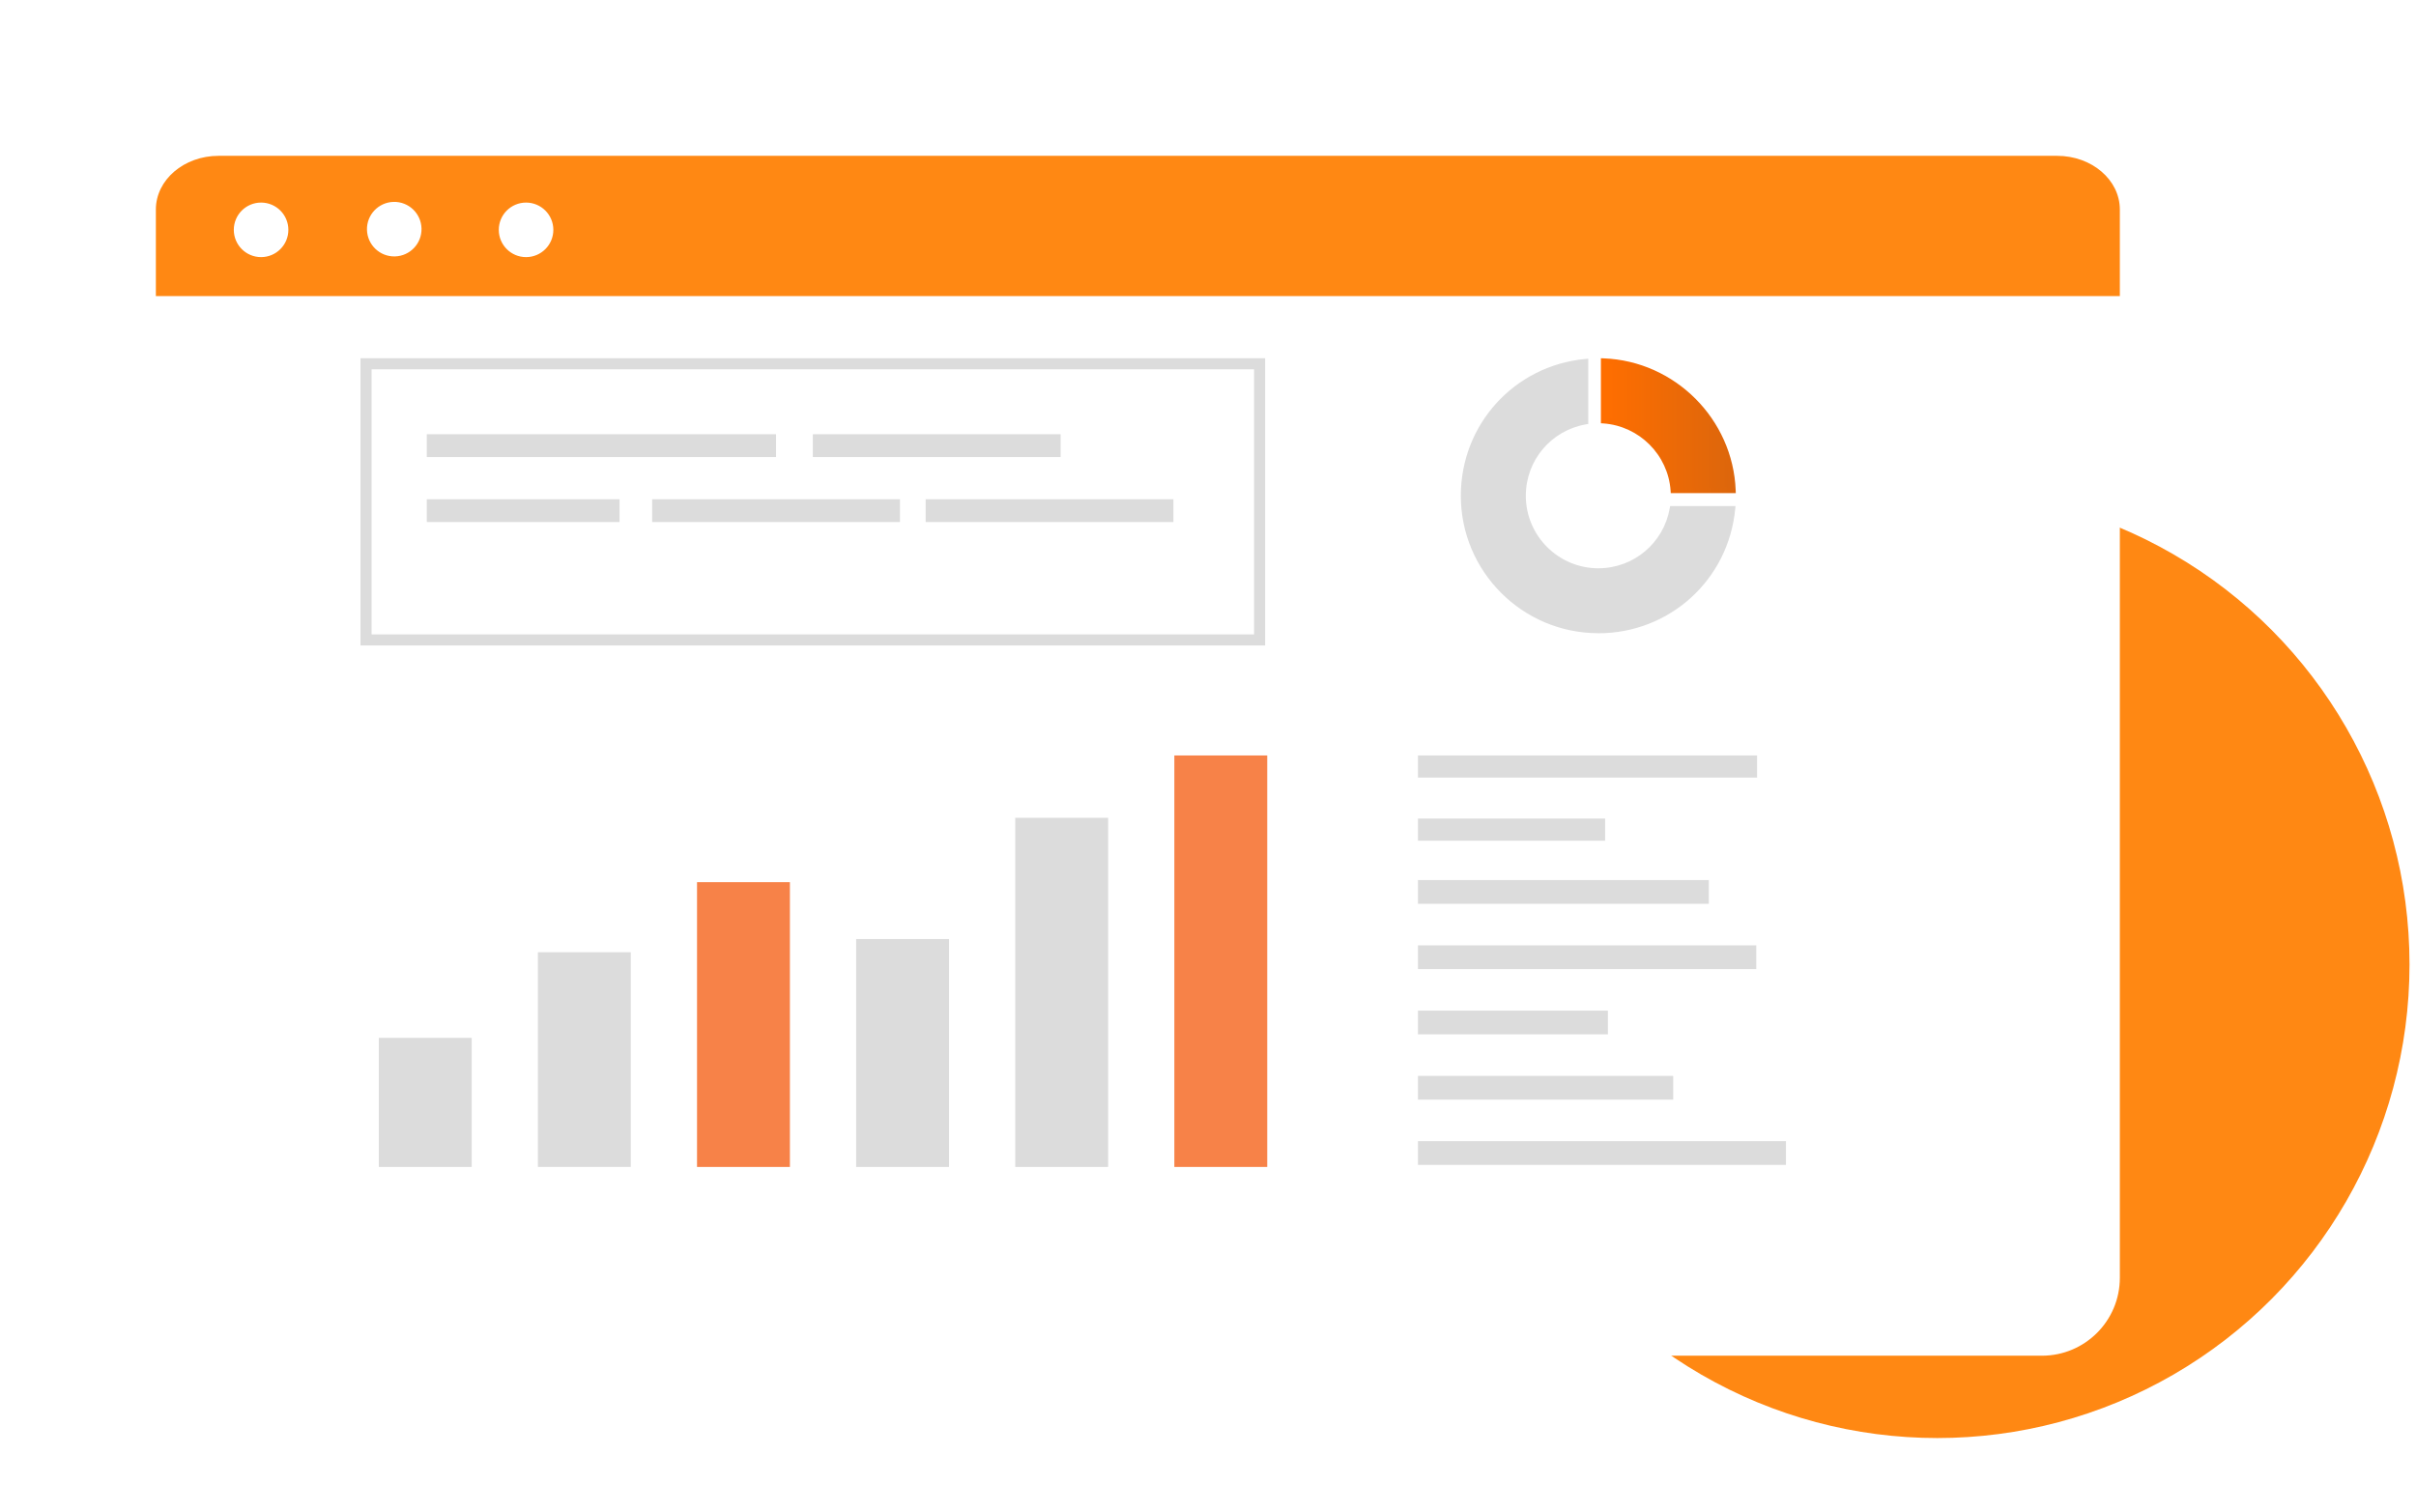 <svg xmlns="http://www.w3.org/2000/svg" width="310" height="194" fill="none" viewBox="0 0 310 194"><ellipse cx="248.584" cy="123.784" fill="#FF8813" rx="60.584" ry="60.784"/><g filter="url(#a)"><path fill="#fff" d="M16 34h252v126c0 5.523-4.477 10-10 10H26c-5.523 0-10-4.477-10-10V34Z"/><path fill="#FF8813" d="M268 34V22.892C268 19.085 264.396 16 259.949 16H24.051C19.604 16 16 19.085 16 22.892V34h252Z"/><path fill="#fff" d="M33 25.5c0 1.934-1.567 3.5-3.5 3.5S26 27.433 26 25.5s1.567-3.5 3.5-3.5 3.5 1.567 3.5 3.5ZM46.674 28.91c1.932-.049 3.46-1.655 3.411-3.587-.049-1.932-1.654-3.459-3.587-3.411-1.932.049-3.46 1.655-3.411 3.587.049 1.932 1.654 3.459 3.587 3.411ZM67 25.5c0 1.934-1.567 3.5-3.5 3.5S60 27.433 60 25.5s1.567-3.5 3.5-3.5 3.5 1.567 3.5 3.5Z"/></g><path fill="#DCDCDC" d="M214.577 65.288c-.79 4.537-4.738 7.986-9.496 7.986-5.333 0-9.655-4.322-9.655-9.655 0-4.772 3.463-8.72 8.014-9.502v-7.709c-8.782.824-15.653 8.214-15.653 17.211 0 9.551 7.743 17.294 17.294 17.294 8.99 0 16.373-6.864 17.211-15.632h-7.715v.007Z"/><path fill="#DCDCDC" d="M205.081 81.268c-9.731 0-17.641-7.917-17.641-17.64 0-9.149 6.864-16.699 15.972-17.557l.381-.035v8.38l-.291.049c-4.474.769-7.723 4.62-7.723 9.163 0 5.132 4.177 9.309 9.309 9.309 4.529 0 8.38-3.241 9.156-7.702l.048-.284h8.388l-.035.381c-.866 9.087-8.415 15.944-17.557 15.944l-.007-.007Zm-1.988-34.471c-8.553.99-14.96 8.166-14.96 16.83 0 9.35 7.605 16.948 16.948 16.948 8.65 0 15.819-6.393 16.823-14.939h-7.044c-.948 4.647-5.014 7.986-9.779 7.986-5.513 0-10.001-4.488-10.001-10.001 0-4.779 3.352-8.851 8.013-9.786V46.797Z"/><path fill="url(#b)" d="M205.761 46.34V54c4.786.332 8.609 4.156 8.941 8.941h7.66c-.346-9.011-7.591-16.255-16.601-16.602Z"/><path fill="url(#c)" d="M222.722 63.288h-8.346l-.02-.319c-.319-4.592-4.024-8.297-8.623-8.623l-.319-.021v-8.346l.36.014c9.143.353 16.581 7.792 16.934 16.934l.014.36Zm-7.702-.693h6.982c-.513-8.498-7.39-15.383-15.888-15.895v6.981c4.682.478 8.435 4.232 8.913 8.914h-.007Z"/><path fill="#DCDCDC" d="M60.526 133.205H48.607v16.57h11.918v-16.57ZM80.938 122.219H69.019v27.552h11.918v-27.552Z"/><path fill="#F78248" d="M101.355 113.223H89.436v36.551h11.918v-36.551Z"/><path fill="#DCDCDC" d="M121.77 120.523h-11.918v29.249h11.918v-29.249ZM142.184 104.959h-11.918v44.814h11.918v-44.814Z"/><path fill="#F78248" d="M162.6 96.961h-11.918v52.812H162.6V96.961Z"/><path fill="#DCDCDC" d="M162.333 82.843H46.255V45.98H162.333v36.863ZM47.68 81.421H160.908V47.399H47.68V81.421Z"/><path fill="#DCDCDC" d="M99.574 55.734H54.763v2.923h44.812v-2.923ZM136.091 55.734h-31.797v2.923h31.797v-2.923ZM79.494 64.078H54.763v2.923h24.731v-2.923ZM225.454 96.961h-43.513v2.838h43.513v-2.838ZM219.259 112.953h-37.318v3.046h37.318v-3.046ZM225.351 121.332h-43.41v3.046h43.41v-3.046ZM206.312 129.709h-24.371v3.046h24.371v-3.046ZM214.689 138.086h-32.748v3.046h32.748v-3.046ZM229.159 146.463h-47.218v3.046h47.218v-3.046ZM205.955 105.062h-24.014v2.839h24.014v-2.839ZM115.476 64.078H83.679v2.923h31.797v-2.923ZM150.565 64.078h-31.796v2.923h31.796v-2.923Z"/><defs><linearGradient id="b" x1="205.747" x2="222.361" y1="54.644" y2="54.644" gradientUnits="userSpaceOnUse"><stop stop-color="#FF6E00"/><stop offset="1" stop-color="#DC660C"/></linearGradient><linearGradient id="c" x1="205.4" x2="222.72" y1="54.638" y2="54.638" gradientUnits="userSpaceOnUse"><stop stop-color="#FF6E00"/><stop offset="1" stop-color="#DC660C"/></linearGradient><filter id="a" width="292" height="194" x="0" y="0" color-interpolation-filters="sRGB" filterUnits="userSpaceOnUse"><feFlood flood-opacity="0" result="BackgroundImageFix"/><feColorMatrix in="SourceAlpha" result="hardAlpha" values="0 0 0 0 0 0 0 0 0 0 0 0 0 0 0 0 0 0 127 0"/><feOffset dx="4" dy="4"/><feGaussianBlur stdDeviation="10"/><feComposite in2="hardAlpha" operator="out"/><feColorMatrix values="0 0 0 0 0 0 0 0 0 0 0 0 0 0 0 0 0 0 0.25 0"/><feBlend in2="BackgroundImageFix" result="effect1_dropShadow_1814_12016"/><feBlend in="SourceGraphic" in2="effect1_dropShadow_1814_12016" result="shape"/></filter></defs></svg>